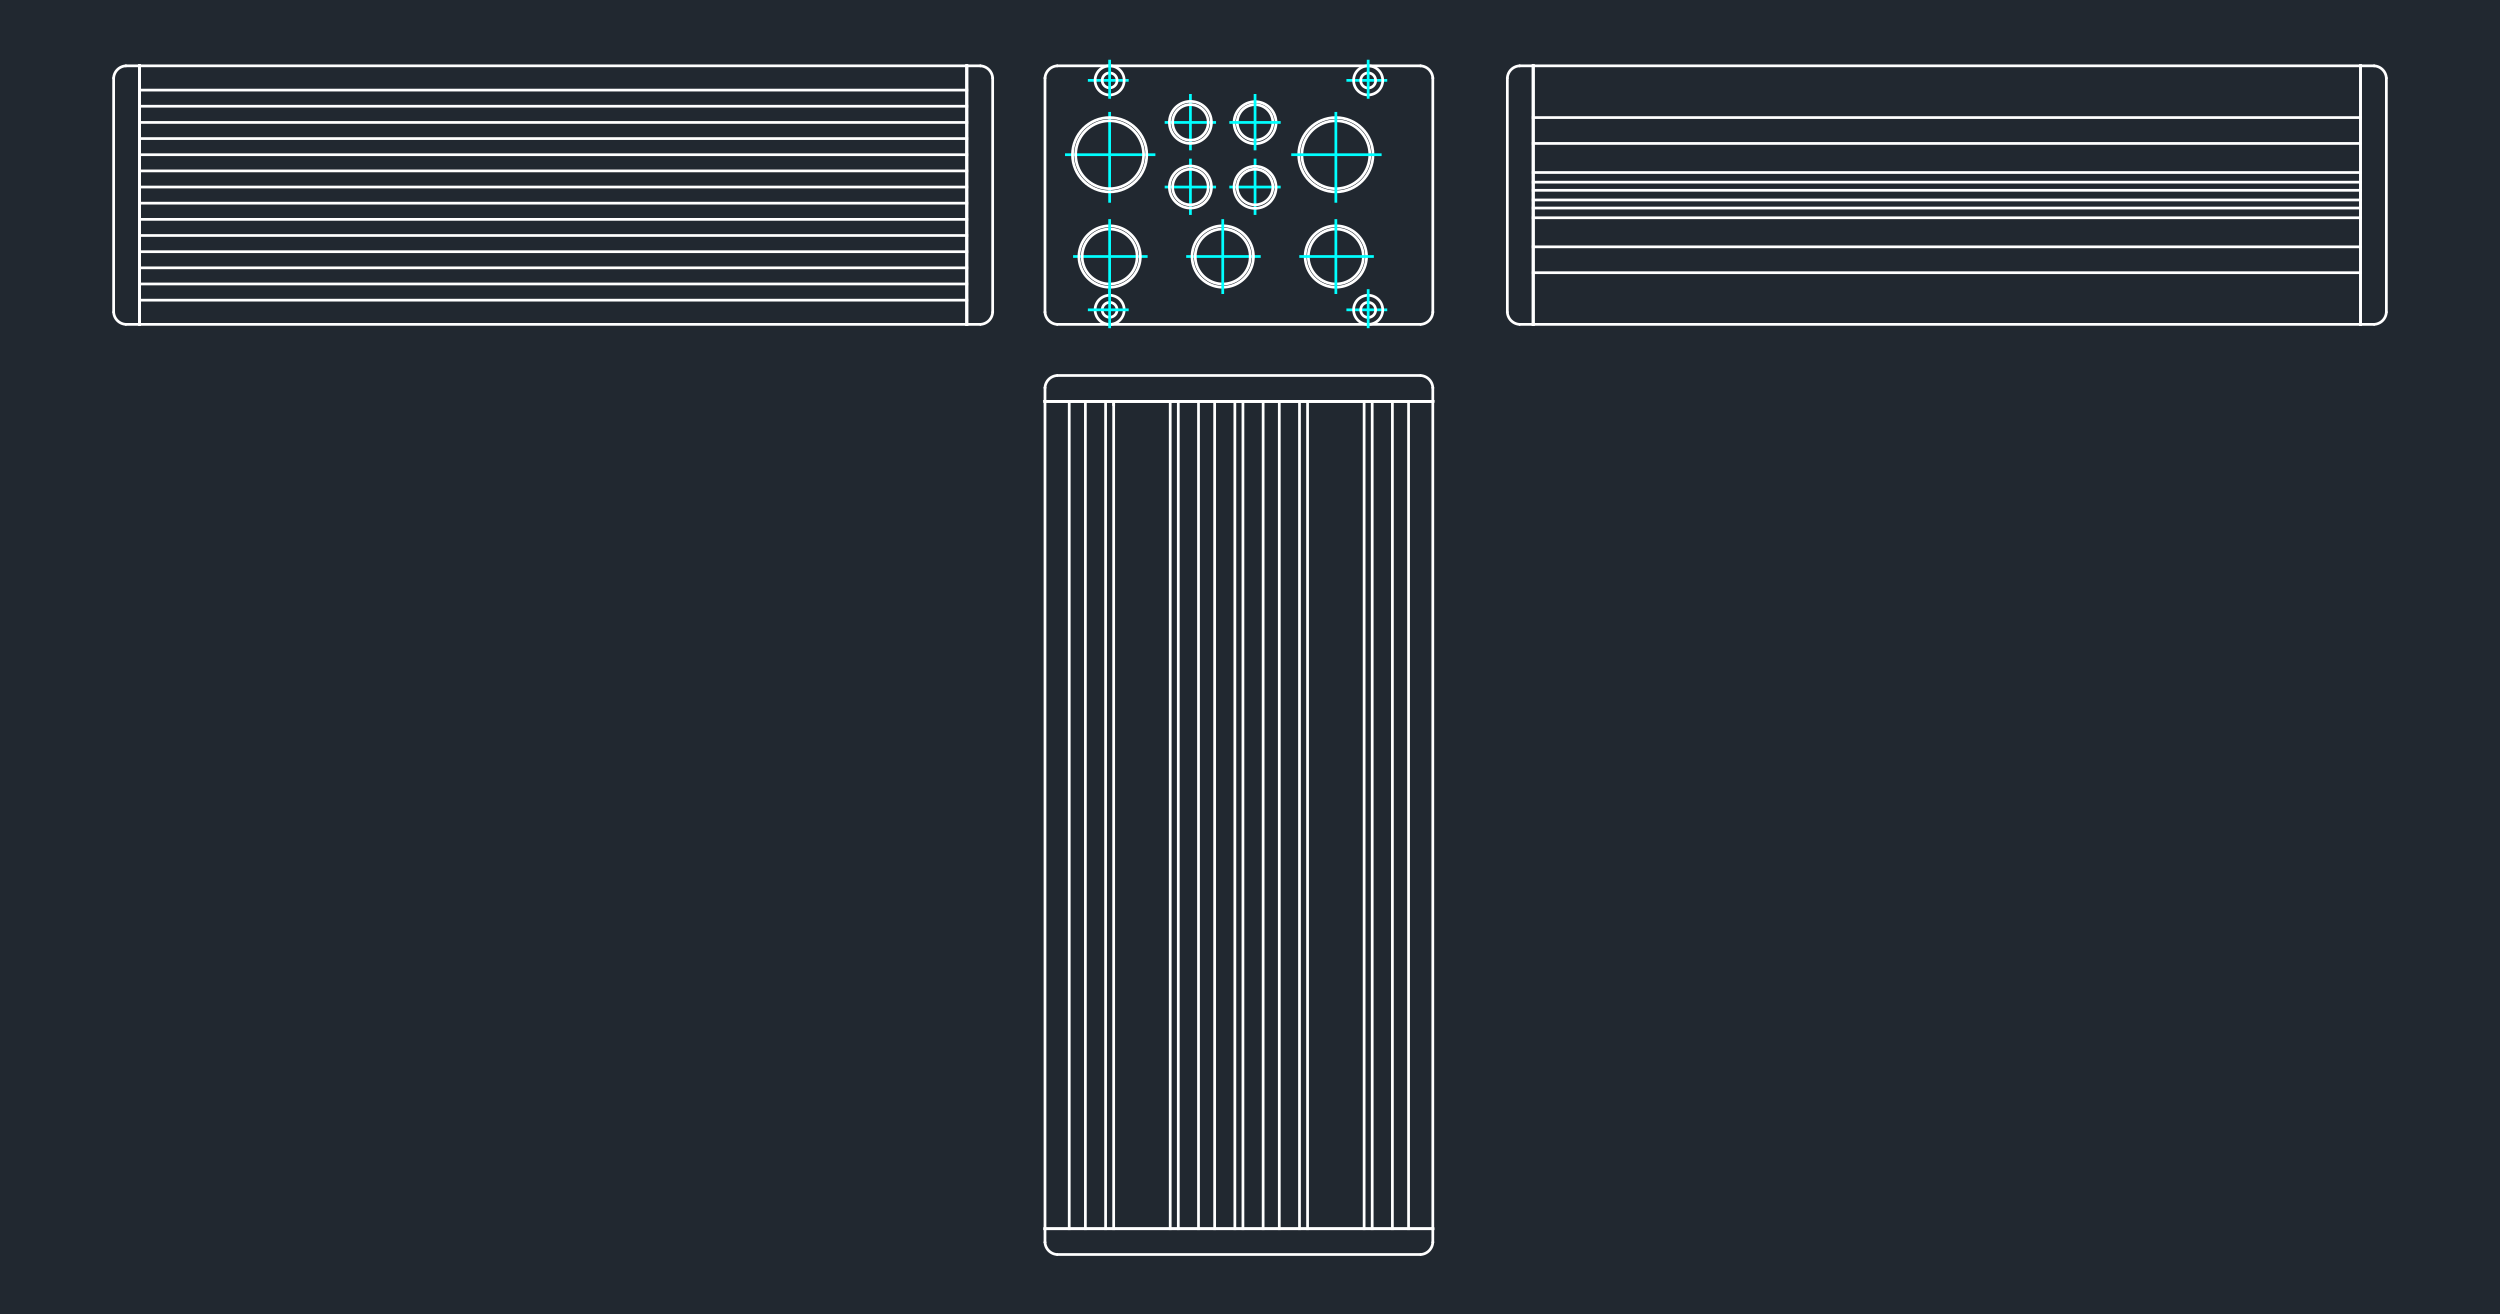 <svg xmlns="http://www.w3.org/2000/svg" width="876.532" height="460.8" viewBox="0 0 657.399 345.6"><defs><style>*{stroke-linejoin:round;stroke-linecap:butt}</style></defs><g id="figure_1"><path id="patch_1" d="M0 345.6h657.399V0H0z" style="fill:#fff"/><g id="axes_1"><path id="patch_2" d="M0 345.6h657.399V0H0z" style="fill:#212830"/><path id="line2d_1" d="M254.23 17.316H36.68" clip-path="url(#pd870f1dc9a)" style="fill:none;stroke:#fff;stroke-width:.72;stroke-linecap:square"/><path id="line2d_2" d="M254.23 85.301H36.68" clip-path="url(#pd870f1dc9a)" style="fill:none;stroke:#fff;stroke-width:.72;stroke-linecap:square"/><path id="line2d_3" d="M254.23 17.316v67.985" clip-path="url(#pd870f1dc9a)" style="fill:none;stroke:#fff;stroke-width:.72;stroke-linecap:square"/><path id="line2d_4" d="M254.23 27.939H36.68" clip-path="url(#pd870f1dc9a)" style="fill:none;stroke:#fff;stroke-width:.72;stroke-linecap:square"/><path id="line2d_5" d="M254.23 32.188H36.68" clip-path="url(#pd870f1dc9a)" style="fill:none;stroke:#fff;stroke-width:.72;stroke-linecap:square"/><path id="line2d_6" d="M254.23 36.437H36.68" clip-path="url(#pd870f1dc9a)" style="fill:none;stroke:#fff;stroke-width:.72;stroke-linecap:square"/><path id="line2d_7" d="M254.23 40.686H36.68" clip-path="url(#pd870f1dc9a)" style="fill:none;stroke:#fff;stroke-width:.72;stroke-linecap:square"/><path id="line2d_8" d="M254.23 44.935H36.68" clip-path="url(#pd870f1dc9a)" style="fill:none;stroke:#fff;stroke-width:.72;stroke-linecap:square"/><path id="line2d_9" d="M254.23 49.184H36.68" clip-path="url(#pd870f1dc9a)" style="fill:none;stroke:#fff;stroke-width:.72;stroke-linecap:square"/><path id="line2d_10" d="M254.23 53.433H36.68" clip-path="url(#pd870f1dc9a)" style="fill:none;stroke:#fff;stroke-width:.72;stroke-linecap:square"/><path id="line2d_11" d="M254.23 57.682H36.68" clip-path="url(#pd870f1dc9a)" style="fill:none;stroke:#fff;stroke-width:.72;stroke-linecap:square"/><path id="line2d_12" d="M254.23 61.931H36.68" clip-path="url(#pd870f1dc9a)" style="fill:none;stroke:#fff;stroke-width:.72;stroke-linecap:square"/><path id="line2d_13" d="M254.23 66.18H36.68" clip-path="url(#pd870f1dc9a)" style="fill:none;stroke:#fff;stroke-width:.72;stroke-linecap:square"/><path id="line2d_14" d="M254.23 70.43H36.68" clip-path="url(#pd870f1dc9a)" style="fill:none;stroke:#fff;stroke-width:.72;stroke-linecap:square"/><path id="line2d_15" d="M254.23 74.678H36.68" clip-path="url(#pd870f1dc9a)" style="fill:none;stroke:#fff;stroke-width:.72;stroke-linecap:square"/><path id="line2d_16" d="M254.23 78.927H36.68" clip-path="url(#pd870f1dc9a)" style="fill:none;stroke:#fff;stroke-width:.72;stroke-linecap:square"/><path id="line2d_17" d="M254.23 23.69H36.68" clip-path="url(#pd870f1dc9a)" style="fill:none;stroke:#fff;stroke-width:.72;stroke-linecap:square"/><path id="line2d_18" d="M376.768 323.092v-217.55" clip-path="url(#pd870f1dc9a)" style="fill:none;stroke:#fff;stroke-width:.72;stroke-linecap:square"/><path id="line2d_19" d="M376.768 105.542H274.792" clip-path="url(#pd870f1dc9a)" style="fill:none;stroke:#fff;stroke-width:.72;stroke-linecap:square"/><path id="line2d_20" d="M274.792 323.092v-217.55" clip-path="url(#pd870f1dc9a)" style="fill:none;stroke:#fff;stroke-width:.72;stroke-linecap:square"/><path id="line2d_21" d="M370.394 105.542v217.55" clip-path="url(#pd870f1dc9a)" style="fill:none;stroke:#fff;stroke-width:.72;stroke-linecap:square"/><path id="line2d_22" d="M366.145 105.542v217.55" clip-path="url(#pd870f1dc9a)" style="fill:none;stroke:#fff;stroke-width:.72;stroke-linecap:square"/><path id="line2d_23" d="M360.834 105.542v217.55" clip-path="url(#pd870f1dc9a)" style="fill:none;stroke:#fff;stroke-width:.72;stroke-linecap:square"/><path id="line2d_24" d="M358.71 105.542v217.55" clip-path="url(#pd870f1dc9a)" style="fill:none;stroke:#fff;stroke-width:.72;stroke-linecap:square"/><path id="line2d_25" d="M343.838 105.542v217.55" clip-path="url(#pd870f1dc9a)" style="fill:none;stroke:#fff;stroke-width:.72;stroke-linecap:square"/><path id="line2d_26" d="M341.713 105.542v217.55" clip-path="url(#pd870f1dc9a)" style="fill:none;stroke:#fff;stroke-width:.72;stroke-linecap:square"/><path id="line2d_27" d="M336.402 105.542v217.55" clip-path="url(#pd870f1dc9a)" style="fill:none;stroke:#fff;stroke-width:.72;stroke-linecap:square"/><path id="line2d_28" d="M332.153 105.542v217.55" clip-path="url(#pd870f1dc9a)" style="fill:none;stroke:#fff;stroke-width:.72;stroke-linecap:square"/><path id="line2d_29" d="M315.157 105.542v217.55" clip-path="url(#pd870f1dc9a)" style="fill:none;stroke:#fff;stroke-width:.72;stroke-linecap:square"/><path id="line2d_30" d="M319.406 105.542v217.55" clip-path="url(#pd870f1dc9a)" style="fill:none;stroke:#fff;stroke-width:.72;stroke-linecap:square"/><path id="line2d_31" d="M324.717 105.542v217.55" clip-path="url(#pd870f1dc9a)" style="fill:none;stroke:#fff;stroke-width:.72;stroke-linecap:square"/><path id="line2d_32" d="M326.841 105.542v217.55" clip-path="url(#pd870f1dc9a)" style="fill:none;stroke:#fff;stroke-width:.72;stroke-linecap:square"/><path id="line2d_33" d="M309.845 105.542v217.55" clip-path="url(#pd870f1dc9a)" style="fill:none;stroke:#fff;stroke-width:.72;stroke-linecap:square"/><path id="line2d_34" d="M307.72 105.542v217.55" clip-path="url(#pd870f1dc9a)" style="fill:none;stroke:#fff;stroke-width:.72;stroke-linecap:square"/><path id="line2d_35" d="M292.85 105.542v.85" clip-path="url(#pd870f1dc9a)" style="fill:none;stroke:#fff;stroke-width:.72;stroke-linecap:square"/><path id="line2d_36" d="M292.85 323.092v-217.55" clip-path="url(#pd870f1dc9a)" style="fill:none;stroke:#fff;stroke-width:.72;stroke-linecap:square"/><path id="line2d_37" d="M290.725 105.542v217.55" clip-path="url(#pd870f1dc9a)" style="fill:none;stroke:#fff;stroke-width:.72;stroke-linecap:square"/><path id="line2d_38" d="M285.413 105.542v217.55" clip-path="url(#pd870f1dc9a)" style="fill:none;stroke:#fff;stroke-width:.72;stroke-linecap:square"/><path id="line2d_39" d="M281.164 105.542v217.55" clip-path="url(#pd870f1dc9a)" style="fill:none;stroke:#fff;stroke-width:.72;stroke-linecap:square"/><path id="line2d_40" d="M403.168 17.316v67.985" clip-path="url(#pd870f1dc9a)" style="fill:none;stroke:#fff;stroke-width:.72;stroke-linecap:square"/><path id="line2d_41" d="M403.168 17.316h217.55" clip-path="url(#pd870f1dc9a)" style="fill:none;stroke:#fff;stroke-width:.72;stroke-linecap:square"/><path id="line2d_42" d="M403.168 85.301h217.55" clip-path="url(#pd870f1dc9a)" style="fill:none;stroke:#fff;stroke-width:.72;stroke-linecap:square"/><path id="line2d_43" d="M403.168 30.913h217.55" clip-path="url(#pd870f1dc9a)" style="fill:none;stroke:#fff;stroke-width:.72;stroke-linecap:square"/><path id="line2d_44" d="M403.168 37.712h217.55" clip-path="url(#pd870f1dc9a)" style="fill:none;stroke:#fff;stroke-width:.72;stroke-linecap:square"/><path id="line2d_45" d="M403.168 45.36h217.55" clip-path="url(#pd870f1dc9a)" style="fill:none;stroke:#fff;stroke-width:.72;stroke-linecap:square"/><path id="line2d_46" d="M403.168 47.91h217.55" clip-path="url(#pd870f1dc9a)" style="fill:none;stroke:#fff;stroke-width:.72;stroke-linecap:square"/><path id="line2d_47" d="M403.168 50.034h217.55" clip-path="url(#pd870f1dc9a)" style="fill:none;stroke:#fff;stroke-width:.72;stroke-linecap:square"/><path id="line2d_48" d="M403.168 52.583h217.55" clip-path="url(#pd870f1dc9a)" style="fill:none;stroke:#fff;stroke-width:.72;stroke-linecap:square"/><path id="line2d_49" d="M403.168 54.708h217.55" clip-path="url(#pd870f1dc9a)" style="fill:none;stroke:#fff;stroke-width:.72;stroke-linecap:square"/><path id="line2d_50" d="M403.168 57.257h217.55" clip-path="url(#pd870f1dc9a)" style="fill:none;stroke:#fff;stroke-width:.72;stroke-linecap:square"/><path id="line2d_51" d="M403.168 64.906h217.55" clip-path="url(#pd870f1dc9a)" style="fill:none;stroke:#fff;stroke-width:.72;stroke-linecap:square"/><path id="line2d_52" d="M403.168 71.704h217.55" clip-path="url(#pd870f1dc9a)" style="fill:none;stroke:#fff;stroke-width:.72;stroke-linecap:square"/><path id="line2d_53" d="M278.191 85.301h95.179" clip-path="url(#pd870f1dc9a)" style="fill:none;stroke:#fff;stroke-width:.72;stroke-linecap:square"/><path id="line2d_54" d="M278.191 17.316h95.179" clip-path="url(#pd870f1dc9a)" style="fill:none;stroke:#fff;stroke-width:.72;stroke-linecap:square"/><path id="line2d_55" d="M274.792 81.902V20.716" clip-path="url(#pd870f1dc9a)" style="fill:none;stroke:#fff;stroke-width:.72;stroke-linecap:square"/><path id="line2d_56" d="M376.769 81.902V20.716" clip-path="url(#pd870f1dc9a)" style="fill:none;stroke:#fff;stroke-width:.72;stroke-linecap:square"/><path id="patch_3" d="M373.37 85.301a3.4 3.4 0 0 0 3.399-3.4" clip-path="url(#pd870f1dc9a)" style="fill:none;stroke:#fff;stroke-width:.72;stroke-linejoin:miter"/><path id="patch_4" d="M274.792 81.902a3.4 3.4 0 0 0 3.4 3.399" clip-path="url(#pd870f1dc9a)" style="fill:none;stroke:#fff;stroke-width:.72;stroke-linejoin:miter"/><path id="patch_5" d="M278.191 17.316a3.4 3.4 0 0 0-3.4 3.4" clip-path="url(#pd870f1dc9a)" style="fill:none;stroke:#fff;stroke-width:.72;stroke-linejoin:miter"/><path id="patch_6" d="M376.769 20.716a3.4 3.4 0 0 0-3.4-3.4" clip-path="url(#pd870f1dc9a)" style="fill:none;stroke:#fff;stroke-width:.72;stroke-linejoin:miter"/><path id="patch_7" d="M293.743 81.477a1.955 1.955 0 1 1-3.91 0 1.955 1.955 0 0 1 3.91 0" clip-path="url(#pd870f1dc9a)" style="fill:none;stroke:#fff;stroke-width:.72;stroke-linejoin:miter"/><path id="patch_8" d="M295.612 81.477a3.824 3.824 0 1 1-7.648 0 3.824 3.824 0 0 1 7.648 0" clip-path="url(#pd870f1dc9a)" style="fill:none;stroke:#fff;stroke-width:.72;stroke-linejoin:miter"/><path id="line2d_57" d="M291.788 76.045v10.256" clip-path="url(#pd870f1dc9a)" style="fill:none;stroke-dasharray:52,13,1,13;stroke-dashoffset:0;stroke:#0ff;stroke-width:.72"/><path id="line2d_58" d="M296.8 81.477h-10.735" clip-path="url(#pd870f1dc9a)" style="fill:none;stroke-dasharray:52,13,1,13;stroke-dashoffset:0;stroke:#0ff;stroke-width:.72"/><path id="line2d_59" d="M364.785 81.477H354.05" clip-path="url(#pd870f1dc9a)" style="fill:none;stroke-dasharray:52,13,1,13;stroke-dashoffset:0;stroke:#0ff;stroke-width:.72"/><path id="patch_9" d="M363.597 81.477a3.824 3.824 0 1 1-7.648 0 3.824 3.824 0 0 1 7.648 0" clip-path="url(#pd870f1dc9a)" style="fill:none;stroke:#fff;stroke-width:.72;stroke-linejoin:miter"/><path id="patch_10" d="M361.727 81.477a1.955 1.955 0 1 1-3.909 0 1.955 1.955 0 0 1 3.91 0" clip-path="url(#pd870f1dc9a)" style="fill:none;stroke:#fff;stroke-width:.72;stroke-linejoin:miter"/><path id="line2d_60" d="M359.773 76.045v10.256" clip-path="url(#pd870f1dc9a)" style="fill:none;stroke-dasharray:52,13,1,13;stroke-dashoffset:0;stroke:#0ff;stroke-width:.72"/><path id="line2d_61" d="M364.785 21.14H354.05" clip-path="url(#pd870f1dc9a)" style="fill:none;stroke-dasharray:52,13,1,13;stroke-dashoffset:0;stroke:#0ff;stroke-width:.72"/><path id="patch_11" d="M363.597 21.14a3.824 3.824 0 1 1-7.648 0 3.824 3.824 0 0 1 7.648 0" clip-path="url(#pd870f1dc9a)" style="fill:none;stroke:#fff;stroke-width:.72;stroke-linejoin:miter"/><path id="patch_12" d="M361.727 21.14a1.955 1.955 0 1 1-3.909 0 1.955 1.955 0 0 1 3.91 0" clip-path="url(#pd870f1dc9a)" style="fill:none;stroke:#fff;stroke-width:.72;stroke-linejoin:miter"/><path id="line2d_62" d="M359.773 15.71v10.255" clip-path="url(#pd870f1dc9a)" style="fill:none;stroke-dasharray:52,13,1,13;stroke-dashoffset:0;stroke:#0ff;stroke-width:.72"/><path id="line2d_63" d="M296.8 21.14h-10.735" clip-path="url(#pd870f1dc9a)" style="fill:none;stroke-dasharray:52,13,1,13;stroke-dashoffset:0;stroke:#0ff;stroke-width:.72"/><path id="patch_13" d="M295.612 21.14a3.824 3.824 0 1 1-7.648 0 3.824 3.824 0 0 1 7.648 0" clip-path="url(#pd870f1dc9a)" style="fill:none;stroke:#fff;stroke-width:.72;stroke-linejoin:miter"/><path id="patch_14" d="M293.743 21.14a1.955 1.955 0 1 1-3.91 0 1.955 1.955 0 0 1 3.91 0" clip-path="url(#pd870f1dc9a)" style="fill:none;stroke:#fff;stroke-width:.72;stroke-linejoin:miter"/><path id="line2d_64" d="M291.788 15.71v10.255" clip-path="url(#pd870f1dc9a)" style="fill:none;stroke-dasharray:52,13,1,13;stroke-dashoffset:0;stroke:#0ff;stroke-width:.72"/><path id="line2d_65" d="M274.79 323.092v3.4" clip-path="url(#pd870f1dc9a)" style="fill:none;stroke:#fff;stroke-width:.72;stroke-linecap:square"/><path id="line2d_66" d="M278.19 329.89h95.178" clip-path="url(#pd870f1dc9a)" style="fill:none;stroke:#fff;stroke-width:.72;stroke-linecap:square"/><path id="line2d_67" d="M376.768 323.092v3.4" clip-path="url(#pd870f1dc9a)" style="fill:none;stroke:#fff;stroke-width:.72;stroke-linecap:square"/><path id="line2d_68" d="M274.79 323.092h101.978" clip-path="url(#pd870f1dc9a)" style="fill:none;stroke:#fff;stroke-width:.72;stroke-linecap:square"/><path id="patch_15" d="M274.79 326.492a3.4 3.4 0 0 0 3.4 3.399" clip-path="url(#pd870f1dc9a)" style="fill:none;stroke:#fff;stroke-width:.72;stroke-linejoin:miter"/><path id="patch_16" d="M373.368 329.89a3.4 3.4 0 0 0 3.4-3.398" clip-path="url(#pd870f1dc9a)" style="fill:none;stroke:#fff;stroke-width:.72;stroke-linejoin:miter"/><path id="line2d_69" d="M376.768 323.092H274.792" clip-path="url(#pd870f1dc9a)" style="fill:none;stroke:#fff;stroke-width:.72;stroke-linecap:square"/><path id="line2d_70" d="M620.719 17.316v67.985" clip-path="url(#pd870f1dc9a)" style="fill:none;stroke:#fff;stroke-width:.72;stroke-linecap:square"/><path id="line2d_71" d="M36.68 17.316v67.985" clip-path="url(#pd870f1dc9a)" style="fill:none;stroke:#fff;stroke-width:.72;stroke-linecap:square"/><path id="patch_17" d="M624.118 85.301a3.4 3.4 0 0 0 3.4-3.4" clip-path="url(#pd870f1dc9a)" style="fill:none;stroke:#fff;stroke-width:.72;stroke-linejoin:miter"/><path id="patch_18" d="M627.517 20.716a3.4 3.4 0 0 0-3.4-3.4" clip-path="url(#pd870f1dc9a)" style="fill:none;stroke:#fff;stroke-width:.72;stroke-linejoin:miter"/><path id="line2d_72" d="M620.719 17.316v67.985" clip-path="url(#pd870f1dc9a)" style="fill:none;stroke:#fff;stroke-width:.72;stroke-linecap:square"/><path id="line2d_73" d="M620.719 85.301h3.399" clip-path="url(#pd870f1dc9a)" style="fill:none;stroke:#fff;stroke-width:.72;stroke-linecap:square"/><path id="line2d_74" d="M627.517 20.716v61.186" clip-path="url(#pd870f1dc9a)" style="fill:none;stroke:#fff;stroke-width:.72;stroke-linecap:square"/><path id="line2d_75" d="M620.719 17.316h3.399" clip-path="url(#pd870f1dc9a)" style="fill:none;stroke:#fff;stroke-width:.72;stroke-linecap:square"/><path id="line2d_76" d="M403.168 17.316h-3.4" clip-path="url(#pd870f1dc9a)" style="fill:none;stroke:#fff;stroke-width:.72;stroke-linecap:square"/><path id="line2d_77" d="M396.37 20.716v61.186" clip-path="url(#pd870f1dc9a)" style="fill:none;stroke:#fff;stroke-width:.72;stroke-linecap:square"/><path id="line2d_78" d="M403.168 85.301h-3.4" clip-path="url(#pd870f1dc9a)" style="fill:none;stroke:#fff;stroke-width:.72;stroke-linecap:square"/><path id="line2d_79" d="M403.168 17.316v67.985" clip-path="url(#pd870f1dc9a)" style="fill:none;stroke:#fff;stroke-width:.72;stroke-linecap:square"/><path id="patch_19" d="M399.769 17.316a3.4 3.4 0 0 0-3.4 3.4" clip-path="url(#pd870f1dc9a)" style="fill:none;stroke:#fff;stroke-width:.72;stroke-linejoin:miter"/><path id="patch_20" d="M396.37 81.902a3.4 3.4 0 0 0 3.399 3.399" clip-path="url(#pd870f1dc9a)" style="fill:none;stroke:#fff;stroke-width:.72;stroke-linejoin:miter"/><path id="line2d_80" d="M403.168 17.316v67.985" clip-path="url(#pd870f1dc9a)" style="fill:none;stroke:#fff;stroke-width:.72;stroke-linecap:square"/><path id="line2d_81" d="M376.768 105.542H274.792" clip-path="url(#pd870f1dc9a)" style="fill:none;stroke:#fff;stroke-width:.72;stroke-linecap:square"/><path id="patch_21" d="M376.768 102.143a3.4 3.4 0 0 0-3.4-3.4" clip-path="url(#pd870f1dc9a)" style="fill:none;stroke:#fff;stroke-width:.72;stroke-linejoin:miter"/><path id="patch_22" d="M278.19 98.743a3.4 3.4 0 0 0-3.4 3.4" clip-path="url(#pd870f1dc9a)" style="fill:none;stroke:#fff;stroke-width:.72;stroke-linejoin:miter"/><path id="line2d_82" d="M274.79 105.542h101.978" clip-path="url(#pd870f1dc9a)" style="fill:none;stroke:#fff;stroke-width:.72;stroke-linecap:square"/><path id="line2d_83" d="M376.768 105.542v-3.4" clip-path="url(#pd870f1dc9a)" style="fill:none;stroke:#fff;stroke-width:.72;stroke-linecap:square"/><path id="line2d_84" d="M278.19 98.743h95.178" clip-path="url(#pd870f1dc9a)" style="fill:none;stroke:#fff;stroke-width:.72;stroke-linecap:square"/><path id="line2d_85" d="M274.79 105.542v-3.4" clip-path="url(#pd870f1dc9a)" style="fill:none;stroke:#fff;stroke-width:.72;stroke-linecap:square"/><path id="line2d_86" d="M254.23 17.316h3.4" clip-path="url(#pd870f1dc9a)" style="fill:none;stroke:#fff;stroke-width:.72;stroke-linecap:square"/><path id="line2d_87" d="M261.03 20.716v61.186" clip-path="url(#pd870f1dc9a)" style="fill:none;stroke:#fff;stroke-width:.72;stroke-linecap:square"/><path id="line2d_88" d="M254.23 85.301h3.4" clip-path="url(#pd870f1dc9a)" style="fill:none;stroke:#fff;stroke-width:.72;stroke-linecap:square"/><path id="line2d_89" d="M254.23 17.316v67.985" clip-path="url(#pd870f1dc9a)" style="fill:none;stroke:#fff;stroke-width:.72;stroke-linecap:square"/><path id="patch_23" d="M261.03 20.716a3.4 3.4 0 0 0-3.4-3.4" clip-path="url(#pd870f1dc9a)" style="fill:none;stroke:#fff;stroke-width:.72;stroke-linejoin:miter"/><path id="patch_24" d="M257.63 85.301a3.4 3.4 0 0 0 3.4-3.4" clip-path="url(#pd870f1dc9a)" style="fill:none;stroke:#fff;stroke-width:.72;stroke-linejoin:miter"/><path id="line2d_90" d="M254.23 17.316v67.985" clip-path="url(#pd870f1dc9a)" style="fill:none;stroke:#fff;stroke-width:.72;stroke-linecap:square"/><path id="line2d_91" d="M36.68 17.316v67.985" clip-path="url(#pd870f1dc9a)" style="fill:none;stroke:#fff;stroke-width:.72;stroke-linecap:square"/><path id="patch_25" d="M29.882 81.902A3.4 3.4 0 0 0 33.28 85.3" clip-path="url(#pd870f1dc9a)" style="fill:none;stroke:#fff;stroke-width:.72;stroke-linejoin:miter"/><path id="patch_26" d="M33.281 17.316a3.4 3.4 0 0 0-3.4 3.4" clip-path="url(#pd870f1dc9a)" style="fill:none;stroke:#fff;stroke-width:.72;stroke-linejoin:miter"/><path id="line2d_92" d="M36.68 17.316v67.985" clip-path="url(#pd870f1dc9a)" style="fill:none;stroke:#fff;stroke-width:.72;stroke-linecap:square"/><path id="line2d_93" d="M36.68 85.301h-3.399" clip-path="url(#pd870f1dc9a)" style="fill:none;stroke:#fff;stroke-width:.72;stroke-linecap:square"/><path id="line2d_94" d="M29.882 20.716v61.186" clip-path="url(#pd870f1dc9a)" style="fill:none;stroke:#fff;stroke-width:.72;stroke-linecap:square"/><path id="line2d_95" d="M36.68 17.316h-3.399" clip-path="url(#pd870f1dc9a)" style="fill:none;stroke:#fff;stroke-width:.72;stroke-linecap:square"/><path id="line2d_96" d="M36.68 17.316v67.985" clip-path="url(#pd870f1dc9a)" style="fill:none;stroke:#fff;stroke-width:.72;stroke-linecap:square"/><path id="patch_27" d="M334.703 32.188a4.674 4.674 0 1 1-9.348 0 4.674 4.674 0 0 1 9.348 0" clip-path="url(#pd870f1dc9a)" style="fill:none;stroke:#fff;stroke-width:.72;stroke-linejoin:miter"/><path id="patch_28" d="M335.553 32.188a5.524 5.524 0 1 1-11.047 0 5.524 5.524 0 0 1 11.047 0" clip-path="url(#pd870f1dc9a)" style="fill:none;stroke:#fff;stroke-width:.72;stroke-linejoin:miter"/><path id="line2d_97" d="M330.03 24.719v14.808" clip-path="url(#pd870f1dc9a)" style="fill:none;stroke-dasharray:216,54,1,54;stroke-dashoffset:0;stroke:#0ff;stroke-width:.72"/><path id="line2d_98" d="M323.261 32.188h13.505" clip-path="url(#pd870f1dc9a)" style="fill:none;stroke-dasharray:216,54,1,54;stroke-dashoffset:0;stroke:#0ff;stroke-width:.72"/><path id="line2d_99" d="M323.261 49.184h13.505" clip-path="url(#pd870f1dc9a)" style="fill:none;stroke-dasharray:216,54,1,54;stroke-dashoffset:0;stroke:#0ff;stroke-width:.72"/><path id="line2d_100" d="M330.03 41.715v14.809" clip-path="url(#pd870f1dc9a)" style="fill:none;stroke-dasharray:216,54,1,54;stroke-dashoffset:0;stroke:#0ff;stroke-width:.72"/><path id="patch_29" d="M335.553 49.184a5.524 5.524 0 1 1-11.047 0 5.524 5.524 0 0 1 11.047 0" clip-path="url(#pd870f1dc9a)" style="fill:none;stroke:#fff;stroke-width:.72;stroke-linejoin:miter"/><path id="patch_30" d="M334.703 49.184a4.674 4.674 0 1 1-9.348 0 4.674 4.674 0 0 1 9.348 0" clip-path="url(#pd870f1dc9a)" style="fill:none;stroke:#fff;stroke-width:.72;stroke-linejoin:miter"/><path id="line2d_101" d="M306.265 49.184h13.505" clip-path="url(#pd870f1dc9a)" style="fill:none;stroke-dasharray:216,54,1,54;stroke-dashoffset:0;stroke:#0ff;stroke-width:.72"/><path id="line2d_102" d="M313.033 41.715v14.809" clip-path="url(#pd870f1dc9a)" style="fill:none;stroke-dasharray:216,54,1,54;stroke-dashoffset:0;stroke:#0ff;stroke-width:.72"/><path id="patch_31" d="M318.557 49.184a5.524 5.524 0 1 1-11.048 0 5.524 5.524 0 0 1 11.048 0" clip-path="url(#pd870f1dc9a)" style="fill:none;stroke:#fff;stroke-width:.72;stroke-linejoin:miter"/><path id="patch_32" d="M317.707 49.184a4.674 4.674 0 1 1-9.348 0 4.674 4.674 0 0 1 9.348 0" clip-path="url(#pd870f1dc9a)" style="fill:none;stroke:#fff;stroke-width:.72;stroke-linejoin:miter"/><path id="line2d_103" d="M306.265 32.188h13.505" clip-path="url(#pd870f1dc9a)" style="fill:none;stroke-dasharray:216,54,1,54;stroke-dashoffset:0;stroke:#0ff;stroke-width:.72"/><path id="line2d_104" d="M313.033 24.719v14.808" clip-path="url(#pd870f1dc9a)" style="fill:none;stroke-dasharray:216,54,1,54;stroke-dashoffset:0;stroke:#0ff;stroke-width:.72"/><path id="patch_33" d="M318.557 32.188a5.524 5.524 0 1 1-11.048 0 5.524 5.524 0 0 1 11.048 0" clip-path="url(#pd870f1dc9a)" style="fill:none;stroke:#fff;stroke-width:.72;stroke-linejoin:miter"/><path id="patch_34" d="M317.707 32.188a4.674 4.674 0 1 1-9.348 0 4.674 4.674 0 0 1 9.348 0" clip-path="url(#pd870f1dc9a)" style="fill:none;stroke:#fff;stroke-width:.72;stroke-linejoin:miter"/><path id="patch_35" d="M358.498 67.455a7.223 7.223 0 1 1-14.447 0 7.223 7.223 0 0 1 14.447 0" clip-path="url(#pd870f1dc9a)" style="fill:none;stroke:#fff;stroke-width:.72;stroke-linejoin:miter"/><path id="patch_36" d="M359.348 67.455a8.073 8.073 0 1 1-16.147 0 8.073 8.073 0 0 1 16.147 0" clip-path="url(#pd870f1dc9a)" style="fill:none;stroke:#fff;stroke-width:.72;stroke-linejoin:miter"/><path id="line2d_105" d="M351.275 77.316V57.63" clip-path="url(#pd870f1dc9a)" style="fill:none;stroke-dasharray:216,54,1,54;stroke-dashoffset:0;stroke:#0ff;stroke-width:.72"/><path id="line2d_106" d="M361.264 67.455H341.66" clip-path="url(#pd870f1dc9a)" style="fill:none;stroke-dasharray:216,54,1,54;stroke-dashoffset:0;stroke:#0ff;stroke-width:.72"/><path id="line2d_107" d="M331.52 67.455h-19.603" clip-path="url(#pd870f1dc9a)" style="fill:none;stroke-dasharray:216,54,1,54;stroke-dashoffset:0;stroke:#0ff;stroke-width:.72"/><path id="patch_37" d="M329.604 67.455a8.073 8.073 0 1 1-16.146 0 8.073 8.073 0 0 1 16.146 0" clip-path="url(#pd870f1dc9a)" style="fill:none;stroke:#fff;stroke-width:.72;stroke-linejoin:miter"/><path id="patch_38" d="M328.755 67.455a7.223 7.223 0 1 1-14.447 0 7.223 7.223 0 0 1 14.447 0" clip-path="url(#pd870f1dc9a)" style="fill:none;stroke:#fff;stroke-width:.72;stroke-linejoin:miter"/><path id="line2d_108" d="M321.531 77.316V57.63" clip-path="url(#pd870f1dc9a)" style="fill:none;stroke-dasharray:216,54,1,54;stroke-dashoffset:0;stroke:#0ff;stroke-width:.72"/><path id="line2d_109" d="M301.777 67.455h-19.604" clip-path="url(#pd870f1dc9a)" style="fill:none;stroke-dasharray:216,54,1,54;stroke-dashoffset:0;stroke:#0ff;stroke-width:.72"/><path id="patch_39" d="M299.861 67.455a8.073 8.073 0 1 1-16.146 0 8.073 8.073 0 0 1 16.146 0" clip-path="url(#pd870f1dc9a)" style="fill:none;stroke:#fff;stroke-width:.72;stroke-linejoin:miter"/><path id="patch_40" d="M299.011 67.455a7.223 7.223 0 1 1-14.446 0 7.223 7.223 0 0 1 14.446 0" clip-path="url(#pd870f1dc9a)" style="fill:none;stroke:#fff;stroke-width:.72;stroke-linejoin:miter"/><path id="line2d_110" d="M291.788 77.316V57.63" clip-path="url(#pd870f1dc9a)" style="fill:none;stroke-dasharray:216,54,1,54;stroke-dashoffset:0;stroke:#0ff;stroke-width:.72"/><path id="patch_41" d="M360.198 40.686a8.923 8.923 0 1 1-17.846 0 8.923 8.923 0 0 1 17.846 0" clip-path="url(#pd870f1dc9a)" style="fill:none;stroke:#fff;stroke-width:.72;stroke-linejoin:miter"/><path id="patch_42" d="M361.047 40.686c0 5.397-4.375 9.773-9.772 9.773-5.398 0-9.773-4.376-9.773-9.773 0-5.397 4.375-9.773 9.773-9.773 5.397 0 9.772 4.376 9.772 9.773" clip-path="url(#pd870f1dc9a)" style="fill:none;stroke:#fff;stroke-width:.72;stroke-linejoin:miter"/><path id="line2d_111" d="M363.308 40.686h-23.765" clip-path="url(#pd870f1dc9a)" style="fill:none;stroke-dasharray:216,54,1,54;stroke-dashoffset:0;stroke:#0ff;stroke-width:.72"/><path id="line2d_112" d="M351.275 53.318V29.427" clip-path="url(#pd870f1dc9a)" style="fill:none;stroke-dasharray:216,54,1,54;stroke-dashoffset:0;stroke:#0ff;stroke-width:.72"/><path id="line2d_113" d="M291.788 53.318V29.427" clip-path="url(#pd870f1dc9a)" style="fill:none;stroke-dasharray:216,54,1,54;stroke-dashoffset:0;stroke:#0ff;stroke-width:.72"/><path id="line2d_114" d="M303.821 40.686h-23.764" clip-path="url(#pd870f1dc9a)" style="fill:none;stroke-dasharray:216,54,1,54;stroke-dashoffset:0;stroke:#0ff;stroke-width:.72"/><path id="patch_43" d="M301.56 40.686c0 5.397-4.375 9.773-9.772 9.773s-9.773-4.376-9.773-9.773c0-5.397 4.376-9.773 9.773-9.773 5.397 0 9.773 4.376 9.773 9.773" clip-path="url(#pd870f1dc9a)" style="fill:none;stroke:#fff;stroke-width:.72;stroke-linejoin:miter"/><path id="patch_44" d="M300.711 40.686a8.923 8.923 0 1 1-17.846 0 8.923 8.923 0 0 1 17.846 0" clip-path="url(#pd870f1dc9a)" style="fill:none;stroke:#fff;stroke-width:.72;stroke-linejoin:miter"/></g></g><defs><clipPath id="pd870f1dc9a"><path d="M0 0h657.399v345.6H0z"/></clipPath></defs></svg>
